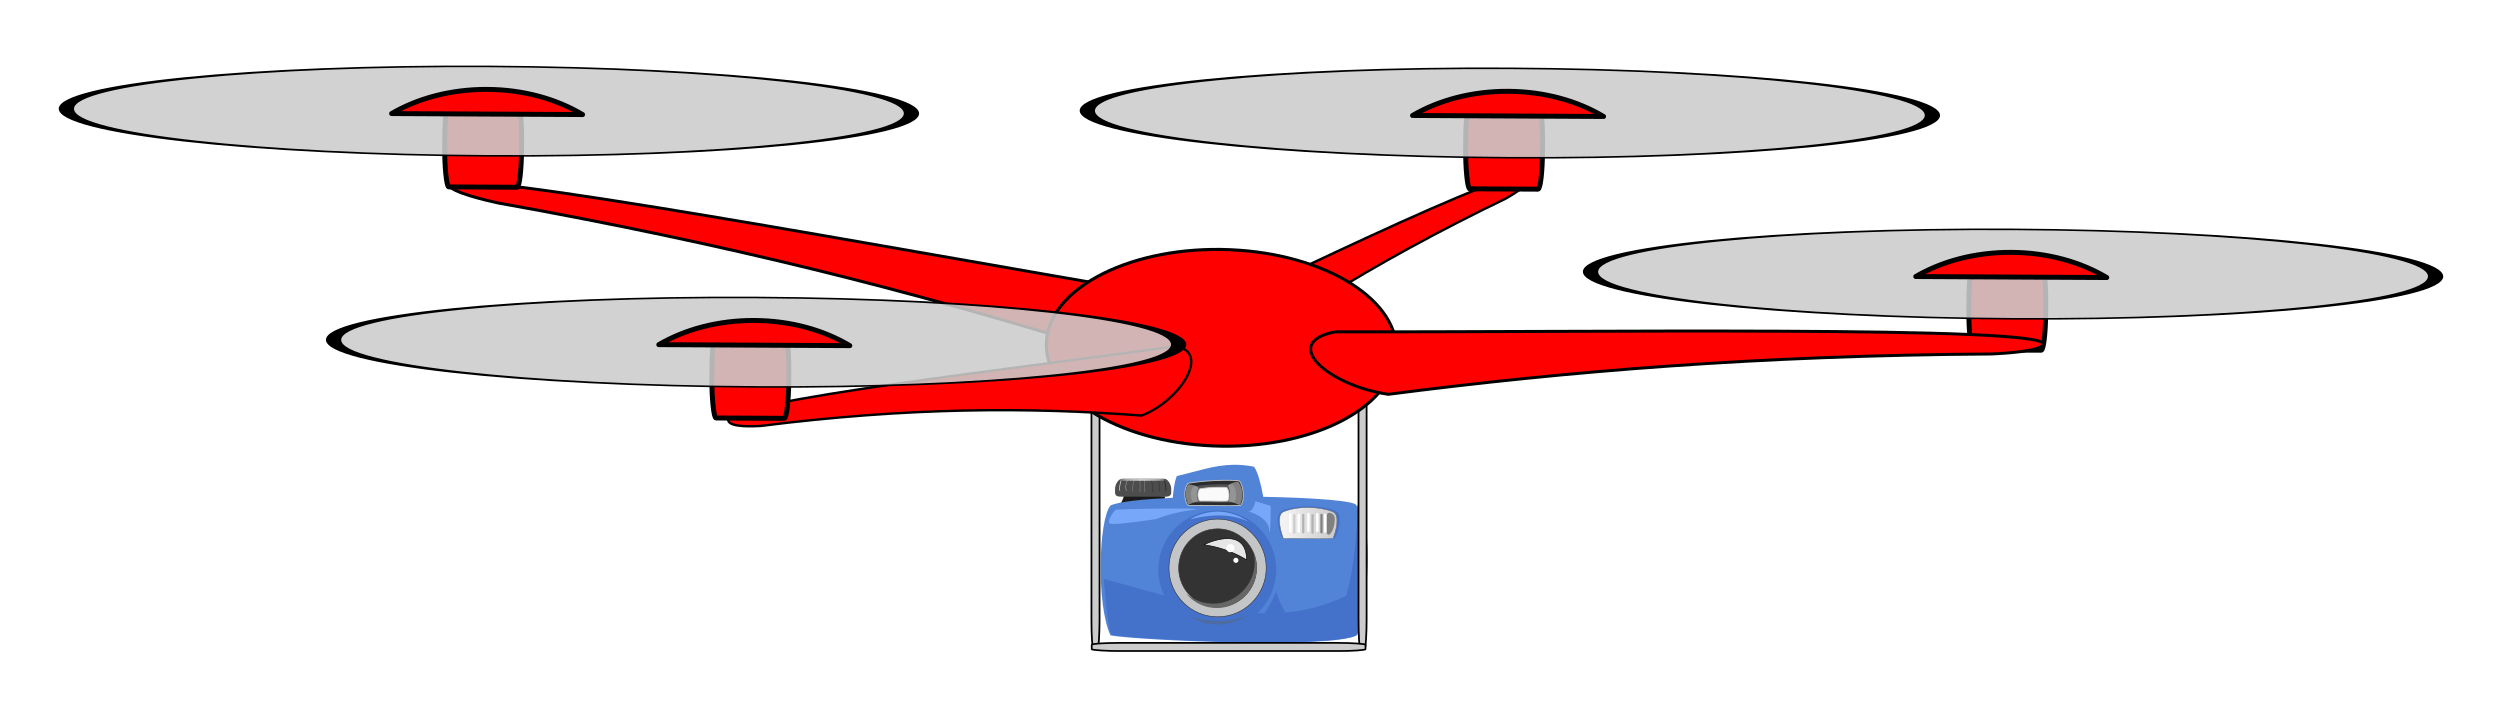 <?xml version="1.0"?>
<svg xmlns="http://www.w3.org/2000/svg" xmlns:xlink="http://www.w3.org/1999/xlink" width="789.704" height="225.731" version="1.0" viewBox="0 0 789.704 225.731">
  <defs>
    <linearGradient id="a">
      <stop offset="0" stop-color="#ccc"/>
      <stop offset="1" stop-color="#f2f2f2"/>
    </linearGradient>
    <linearGradient y2="294.109" x2="63.107" y1="294.109" x1="97.402" gradientUnits="userSpaceOnUse" id="c" xlink:href="#b"/>
    <linearGradient id="b">
      <stop offset="0" stop-color="#ccc"/>
      <stop offset="1" stop-color="#f2f2f2"/>
    </linearGradient>
    <filter color-interpolation-filters="sRGB" id="d">
      <feGaussianBlur stdDeviation=".853"/>
    </filter>
  </defs>
  <g transform="rotate(3.417 -261.557 2325.441) scale(.391)">
    <rect width="6.536" height="233.67" x="-535.005" y="240.067" transform="scale(-1 1) rotate(3.418)" rx="1.52" ry="23.538" fill="#ccc" stroke="#000" stroke-width="1.434"/>
    <path d="M614.026 332.044l-47.098.78s7.903-12.96 7.424-16.126c-.478-3.166 33.738-1.725 33.738-1.725s-4.024 10.115 1.694 13.84c5.718 3.724 4.905 4.644 4.905 4.644" fill="#1a1a1a" fill-rule="evenodd"/>
    <path d="M661.286 286.144c-15.777 1.21-28.977 7.074-44.958 11.797-1.442 3.803-2.07 10.361-2.266 17.743-24.073 2.527-43.343 5.674-49.815 9.183-9.099 12.064-6.598 81.6 6.26 104.8 24.184 2.758 179.902.096 198.25-11.842 6.81-22.714 8.624-89.19-6.26-104.799.122-3.728-34.794-4.195-75.495-2.497-2.446-10.18-5.43-19.476-8.87-23.83-6.026-.846-11.586-.959-16.846-.555z" fill="#5184d6"/>
    <path d="M763.266 312.581c1.359 19.856.636 49.762-4.595 73.79-24.5 13.543-49.148 18.298-74.108 18.295-7.313 6.344-16.683 10.435-27.07 11.056-16.432.981-31.352-6.932-40.143-19.567-18.134-3.766-36.462-8.093-55.074-11.667 1.96 12.572 5.156 37.7 9.033 44.695 24.184 2.759 179.866.099 198.214-11.84 6.81-22.713 8.627-89.152-6.257-104.762z" fill="#4471c9"/>
    <path d="M62.273 286.45c10.214-3.835 25.953-3.278 34.92 0 5.194 1.899 2.097 12.898 0 16.724-8.967.49-23.46-.067-34.92 0-1.786-3.826-5.174-14.781 0-16.724z" fill="none" stroke="#4471c9" stroke-width="2.95" stroke-linecap="round" stroke-linejoin="round" transform="matrix(1.153 -.069 .069 1.158 612.666 -5.487)"/>
    <path d="M62.063 286.2c10.13-4.254 25.74-3.636 34.634 0 5.152 2.107 2.08 14.31 0 18.554-8.893.544-23.267-.074-34.634 0-1.772-4.245-5.132-16.398 0-18.554z" fill="url(#c)" stroke="#666" stroke-width=".309" stroke-linecap="round" stroke-linejoin="round" transform="matrix(1.153 -.069 .069 1.158 612.666 -5.487)"/>
    <path d="M69.696 288.578v12.164" fill="#ccc" fill-rule="evenodd" stroke="#ccc" stroke-width="1.594" stroke-linecap="round" transform="matrix(1.153 -.069 .069 1.158 612.666 -5.487)"/>
    <path d="M66.787 288.051v11.653" fill="none" stroke="#fff" stroke-width="1.671" stroke-linecap="round" transform="matrix(1.153 -.069 .069 1.158 612.666 -5.487)"/>
    <path d="M75.946 288.328v12.164" fill="#ccc" fill-rule="evenodd" stroke="#b3b3b3" stroke-width="1.594" stroke-linecap="round" transform="matrix(1.153 -.069 .069 1.158 612.666 -5.487)"/>
    <path d="M72.787 288.301v11.653" fill="none" stroke="#fff" stroke-width="1.671" stroke-linecap="round" transform="matrix(1.153 -.069 .069 1.158 612.666 -5.487)"/>
    <path d="M82.446 288.578v12.164" fill="#ccc" fill-rule="evenodd" stroke="#b3b3b3" stroke-width="1.594" stroke-linecap="round" transform="matrix(1.153 -.069 .069 1.158 612.666 -5.487)"/>
    <path d="M79.537 287.801v11.653" fill="none" stroke="#fff" stroke-width="1.671" stroke-linecap="round" transform="matrix(1.153 -.069 .069 1.158 612.666 -5.487)"/>
    <path d="M88.696 288.328v12.164" fill="#ccc" fill-rule="evenodd" stroke="gray" stroke-width="1.594" stroke-linecap="round" transform="matrix(1.153 -.069 .069 1.158 612.666 -5.487)"/>
    <path d="M85.787 287.801v11.653" fill="none" stroke="#fff" stroke-width="1.671" stroke-linecap="round" transform="matrix(1.153 -.069 .069 1.158 612.666 -5.487)"/>
    <path d="M741.054 320.225a2.113 2.113 0 00-1.926 2.257l.843 14.108c1.823 4.668 6.539-3.129 5.686-12.384-.68-2.4-1.846-3.706-4.603-3.981z" fill="gray" fill-rule="evenodd"/>
    <path d="M91.287 288.301v11.653" fill="none" stroke="#fff" stroke-width="1.671" stroke-linecap="round" transform="matrix(1.153 -.069 .069 1.158 612.666 -5.487)"/>
    <path d="M625.895 303.164c18.824-4.311 38.49-4.614 40.805-4.47 4.018 3.58 5.909 15.866 2.345 19.9-13.215 1.361-26.54 1.286-42.078 2.512-4.018-3.58-4.635-13.91-1.072-17.942z" fill="#2b2b2d" stroke="#c4c5c6" stroke-width=".716" stroke-linecap="round" stroke-linejoin="round"/>
    <path d="M700.96 368.674c1.575 26.373-18.438 49.023-44.702 50.592-26.263 1.568-48.831-18.539-50.406-44.911-1.575-26.372 18.438-49.023 44.702-50.591 26.263-1.569 48.831 18.538 50.406 44.91z" fill="#4471c9"/>
    <path d="M685.883 368.044c1.07 17.922-12.53 33.314-30.378 34.38-17.847 1.066-33.183-12.598-34.254-30.52-1.07-17.92 12.53-33.313 30.378-34.379 17.847-1.066 33.183 12.598 34.254 30.52z" fill="#333"/>
    <path d="M128.034 290.76c-18.786 0-34.037 15.25-34.037 34.036 0 18.787 15.25 34.037 34.037 34.037 18.786 0 34.007-15.25 34.007-34.037 0-18.786-15.22-34.037-34.007-34.037zm0 6.807c15.027 0 27.2 12.202 27.2 27.23 0 15.026-12.173 27.229-27.2 27.229s-27.23-12.203-27.23-27.23c0-15.027 12.203-27.23 27.23-27.23z" fill="#c4c5c6" stroke="#333" stroke-width=".415" stroke-linecap="square" stroke-linejoin="round" transform="matrix(1.153 -.069 .069 1.158 483.584 2.804)"/>
    <path d="M152.932 312.974a29.002 29.002 0 011.031 7.625c0 16.03-13.031 29.062-29.062 29.062-7.308 0-13.988-2.726-19.094-7.188 5.143 6.231 12.921 10.22 21.625 10.22 15.473 0 28.031-12.558 28.031-28.032 0-4.17-.896-8.13-2.531-11.688z" fill="#666" filter="url(#d)" transform="matrix(1.153 -.069 .069 1.158 483.584 2.804)"/>
    <path d="M118.524 308.582s29.59-14.643 29.8 10.606c-15.625-9.381-28.79-10.101-29.8-10.606z" fill="#e6e6e6" fill-rule="evenodd" stroke="#000" stroke-width=".437" transform="matrix(1.153 -.069 .069 1.158 483.584 2.804)"/>
    <path d="M670.033 362.948c.067 1.13-.79 2.1-1.915 2.167a2.045 2.045 0 01-2.16-1.923c-.067-1.13.79-2.1 1.916-2.167a2.045 2.045 0 012.159 1.923zM666.185 353.32a3.272 3.272 0 01-3.064 3.469 3.272 3.272 0 01-3.455-3.079 3.272 3.272 0 013.064-3.468 3.272 3.272 0 013.455 3.079z" fill="#fff"/>
    <path d="M702.758 384.25s-12.232 37.325-26.176 31.478c-13.943-5.847 46.258 4.498 46.258 4.498s-24.128-31.087-20.082-35.976z" fill="#4471c9" fill-rule="evenodd"/>
    <path d="M629.353 332s21.31-16.085 46.81-.763c-22.525-9.11-47.046 1.649-46.81.763z" fill="#77a7f8" fill-rule="evenodd"/>
    <path d="M634.486 411.086s23.073 13.434 46.568-4.815c-21.281 11.727-46.908 3.964-46.568 4.815z" fill="#4d6da2" fill-rule="evenodd"/>
    <path d="M568.465 328.181c-1.916 2.168-6.774 9.852-3.823 11.318 2.95 1.467 37.278-5.923 37.278-5.923s11.91-6.05 29.313-9.144c17.404-3.093-64.447 3.028-62.768 3.75zM675.734 323.006s15.732 3.168 17.566 13.327c1.834 10.159.098-18.9.098-18.9l-12.447-2.953s-1.525 8.717-5.217 8.526z" fill="#77a7f8" fill-rule="evenodd"/>
    <path d="M635.432 307.166c9.992-2.336 20.437-2.484 21.666-2.403 2.137 1.957 3.152 8.665 1.263 10.862-7.017.732-14.094.68-22.345 1.335-2.136-1.957-2.473-7.596-.584-9.794z" fill="#fff" stroke="#c4c5c6" stroke-width=".716" stroke-linecap="round" stroke-linejoin="round"/>
    <g>
      <path d="M572.298 302.756l33.912-2.026c3.15-.188 5.977 4.522 6.166 7.686l.182 3.048c.189 3.163-2.334 3.546-5.484 3.734l-33.912 2.026c-3.15.188-5.7.108-5.889-3.056l-.182-3.048c-.189-3.163 2.057-8.176 5.207-8.364z" fill="#4d4d4d"/>
      <path d="M72.616 258.81s.5 8.25-.25 8.625M68.75 258.737s-2.25 6.625-.75 8.5" fill="none" stroke="gray" stroke-width=".437" transform="matrix(1.153 -.069 .069 1.158 485.113 7.846)"/>
      <path d="M63.875 259.362s-2.375 4.75-.5 7.375" fill="none" stroke="#999" stroke-width=".437" transform="matrix(1.153 -.069 .069 1.158 485.113 7.846)"/>
      <path d="M59.375 259.487s-1.75 6.25-.625 7.125" fill="none" stroke="#e6e6e6" stroke-width=".437" transform="matrix(1.153 -.069 .069 1.158 485.113 7.846)"/>
      <path d="M80.47 259.09s2.25 6.626.75 8.5M85.345 259.716s2.375 4.75.5 7.375" fill="none" stroke="#333" stroke-width=".437" transform="matrix(1.153 -.069 .069 1.158 485.113 7.846)"/>
      <path d="M89.845 259.84s1.75 6.25.625 7.126" fill="none" stroke="#1a1a1a" stroke-width=".437" transform="matrix(1.153 -.069 .069 1.158 485.113 7.846)"/>
      <path d="M76.065 259.164s-.5 8.25.25 8.625" fill="none" stroke="gray" stroke-width=".437" transform="matrix(1.153 -.069 .069 1.158 485.113 7.846)"/>
    </g>
    <path d="M606.559 301.673c.02.339-7.993 1.093-17.897 1.685-9.905.591-17.95.796-17.97.457-.021-.34 7.992-1.094 17.896-1.685 9.905-.592 17.95-.796 17.97-.457z" fill="#e6e6e6"/>
    <path d="M626.933 320.528s6.862-3.75 8.075-2.806c1.214.944-3.915-4.267-.513-11.006-.57-2.29-8.257-2.666-8.257-2.666s-5.32 5.365.695 16.478zM668.59 318.415s-8.232-3.224-9.324-2.142c-1.093 1.082 2.987-6.421-1.193-12.708.294-2.34 7.845-4.244 7.845-4.244s7.32 7.344 2.671 19.094z" fill="gray" fill-rule="evenodd"/>
    <path d="M630.254 305.43c14.581-3.174 29.803-3.453 31.594-3.357 3.098 2.575 4.524 11.447 1.754 14.372-10.232 1.025-20.545 1.011-32.574 1.945-3.099-2.574-3.544-10.036-.774-12.96z" opacity=".2" fill="#e6e6e6"/>
    <rect ry="23.538" rx="1.52" transform="scale(-1 1) rotate(3.418)" y="240.067" x="-750.756" height="233.67" width="6.536" fill="#ccc" stroke="#000" stroke-width="1.434"/>
    <rect ry="22.279" rx="1.528" transform="scale(1 -1) rotate(-86.582)" y="528.681" x="468.947" height="221.172" width="6.571" fill="#ccc" stroke="#000" stroke-width="1.399"/>
  </g>
  <path d="M350.27 113.524c43.78-20.272 130.782-63.734 133.083-57.872.841 2.155-5.9 6.04-7.672 7.056-43.123 20.798-75.14 41.452-104.147 63.486-12.744 2.784-29.678-4.872-21.263-12.67z" fill="red" fill-rule="evenodd" stroke="#000" stroke-width=".773" stroke-linecap="round" stroke-linejoin="round"/>
  <path d="M362.864 92.295C289.27 79.9 140.765 52.071 141.803 58.39c.388 2.323 12.261 5 15.378 5.698 73.08 13.044 131.03 27.974 185.884 44.843 19.216.472 36.709-10.327 19.8-16.636z" fill="red" fill-rule="evenodd" stroke="#000" stroke-width=".945" stroke-linecap="round" stroke-linejoin="round"/>
  <path d="M383.163 140.856c30.512 1.27 56.431-11.636 57.908-28.873 1.446-16.87-22.086-31.835-52.598-33.106-30.512-1.27-56.432 11.636-57.877 28.506-1.477 17.237 22.054 32.203 52.567 33.473z" fill="red" fill-rule="evenodd" stroke="#000" stroke-width=".982" stroke-linecap="round" stroke-linejoin="round"/>
  <g transform="rotate(3.417 621.174 -62.285) scale(.391)" stroke="#000" stroke-linecap="round" stroke-linejoin="round">
    <rect transform="rotate(-3.119)" rx="3.516" ry="31.056" y="173.73" x="367.036" height="70.316" width="62.112" fill="red" stroke-width="4"/>
    <path transform="matrix(.794 -.043 .005 .084 -655.51 207.6)" d="M1772.92 126.821c0 237.1-192.207 429.307-429.307 429.307-237.099 0-429.306-192.207-429.306-429.307 0-237.1 192.207-429.306 429.306-429.306 237.1 0 429.307 192.207 429.307 429.306z" fill="#ccc" fill-opacity=".882" stroke-width="15.491"/>
    <path d="M409.555 143.038c-29.206 1.59-55.603 10.519-75.961 24.105l154.092-8.395c-21.714-11.294-48.924-17.302-78.13-15.71z" fill="red" stroke-width="4"/>
  </g>
  <g transform="rotate(3.417 772.33 5344.05) scale(.391)" stroke="#000" stroke-linecap="round" stroke-linejoin="round">
    <rect transform="rotate(-3.119)" rx="3.516" ry="31.056" y="173.73" x="367.036" height="70.316" width="62.112" fill="red" stroke-width="4"/>
    <path transform="matrix(.794 -.043 .005 .084 -655.51 207.6)" d="M1772.92 126.821c0 237.1-192.207 429.307-429.307 429.307-237.099 0-429.306-192.207-429.306-429.307 0-237.1 192.207-429.306 429.306-429.306 237.1 0 429.307 192.207 429.307 429.306z" fill="#ccc" fill-opacity=".882" stroke-width="15.491"/>
    <path d="M409.555 143.038c-29.206 1.59-55.603 10.519-75.961 24.105l154.092-8.395c-21.714-11.294-48.924-17.302-78.13-15.71z" fill="red" stroke-width="4"/>
  </g>
  <g transform="rotate(3.417 -1.001 8033.955) scale(.391)" stroke="#000" stroke-linecap="round" stroke-linejoin="round">
    <rect width="62.112" height="70.316" x="367.036" y="173.73" ry="31.056" rx="3.516" transform="rotate(-3.119)" fill="red" stroke-width="4"/>
    <path d="M1772.92 126.821c0 237.1-192.207 429.307-429.307 429.307-237.099 0-429.306-192.207-429.306-429.307 0-237.1 192.207-429.306 429.306-429.306 237.1 0 429.307 192.207 429.307 429.306z" transform="matrix(.794 -.043 .005 .084 -655.51 207.6)" fill="#ccc" fill-opacity=".882" stroke-width="15.491"/>
    <path d="M409.555 143.038c-29.206 1.59-55.603 10.519-75.961 24.105l154.092-8.395c-21.714-11.294-48.924-17.302-78.13-15.71z" fill="red" stroke-width="4"/>
  </g>
  <path d="M421.827 104.811c74.631.234 225.703-2.07 223.611 3.983-.775 2.223-12.93 2.853-16.12 3.014-74.234.492-133.873 5.403-190.791 12.748-19.019-2.785-34.433-16.388-16.7-19.745z" fill="red" fill-rule="evenodd" stroke="#000" stroke-width=".945" stroke-linecap="round" stroke-linejoin="round"/>
  <path d="M371.42 109.351c-47.168 6.701-142.611 17.388-141.371 23.482.46 2.238 8.133 1.838 10.147 1.73 46.907-5.915 84.532-5.985 120.403-3.295 12.057-4.534 21.983-19.971 10.821-21.917z" fill="red" fill-rule="evenodd" stroke="#000" stroke-width=".764" stroke-linecap="round" stroke-linejoin="round"/>
  <g transform="rotate(3.417 -560.165 1389.025) scale(.391)" stroke="#000" stroke-linecap="round" stroke-linejoin="round">
    <rect width="62.112" height="70.316" x="367.036" y="173.73" ry="31.056" rx="3.516" transform="rotate(-3.119)" fill="red" stroke-width="4"/>
    <path d="M1772.92 126.821c0 237.1-192.207 429.307-429.307 429.307-237.099 0-429.306-192.207-429.306-429.307 0-237.1 192.207-429.306 429.306-429.306 237.1 0 429.307 192.207 429.307 429.306z" transform="matrix(.794 -.043 .005 .084 -655.51 207.6)" fill="#ccc" fill-opacity=".882" stroke-width="15.491"/>
    <path d="M409.555 143.038c-29.206 1.59-55.603 10.519-75.961 24.105l154.092-8.395c-21.714-11.294-48.924-17.302-78.13-15.71z" fill="red" stroke-width="4"/>
  </g>
</svg>

